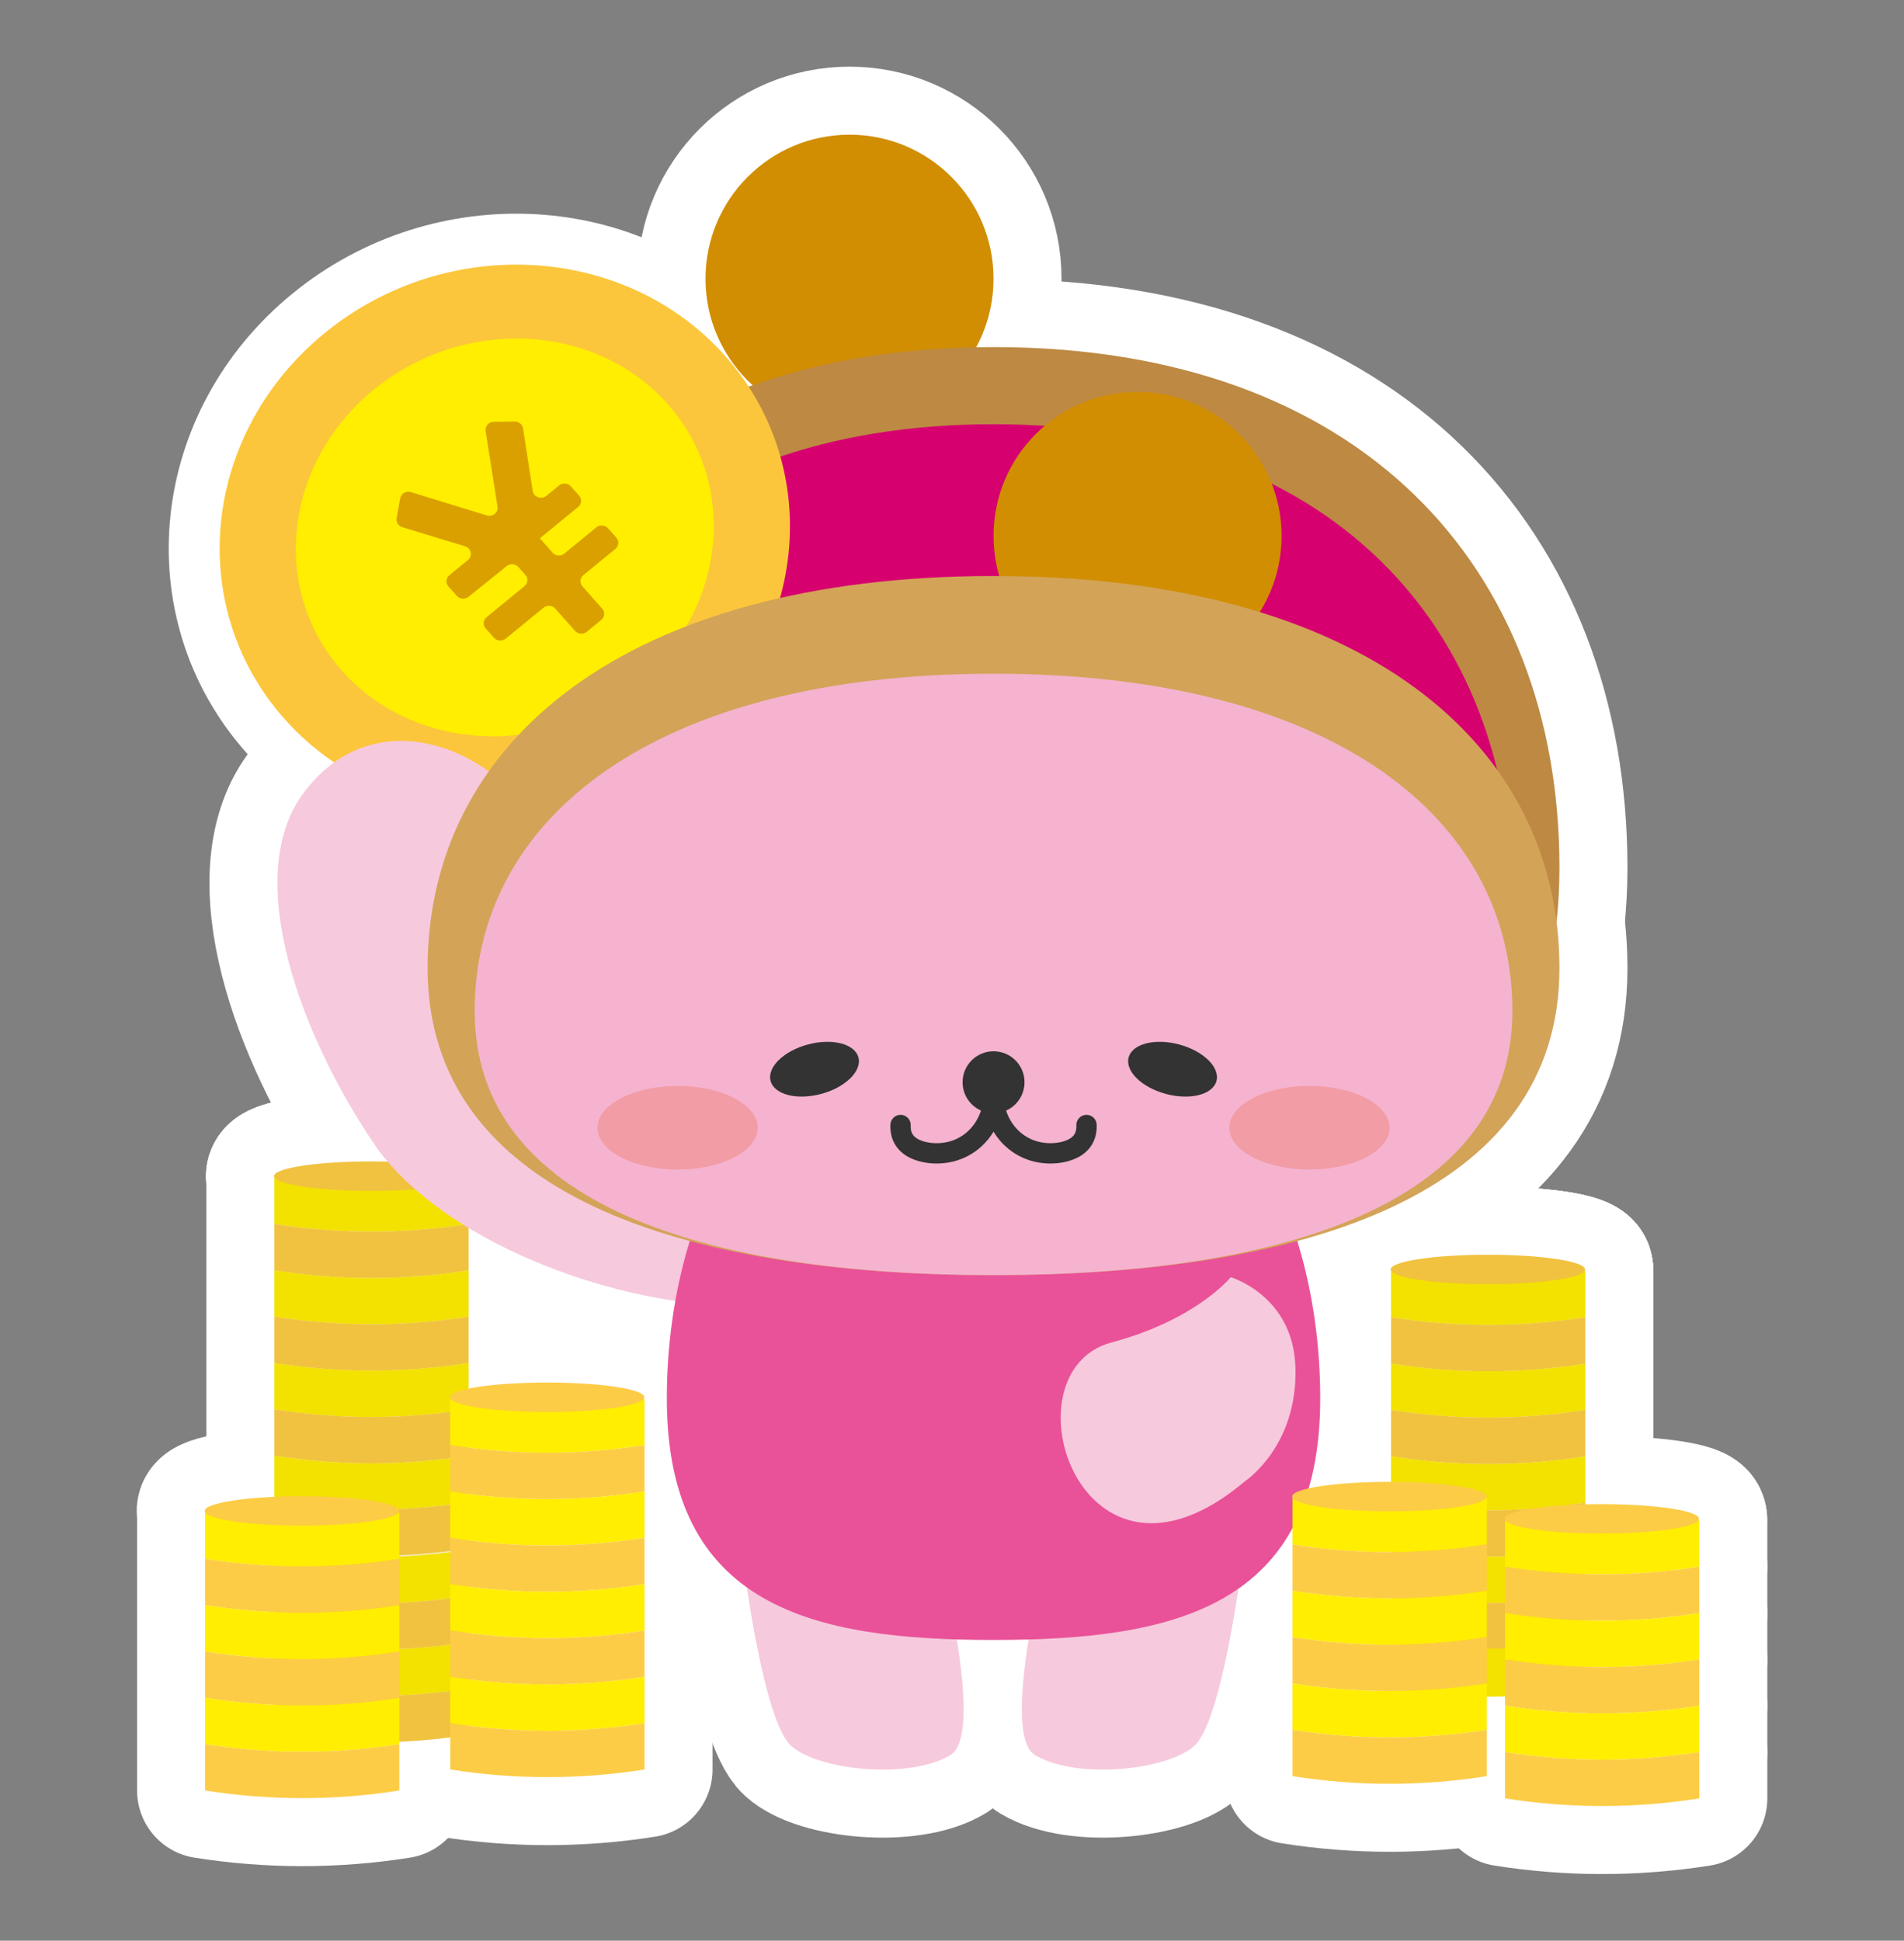 <?xml version="1.0" encoding="UTF-8"?><svg xmlns="http://www.w3.org/2000/svg" width="210" height="214" viewBox="0 0 210 214"><rect x="0" y="0" width="210" height="214" fill="#808080" stroke="none"/><defs><style>.d{fill:#d18e02;}.e{fill:#daa000;}.f{fill:#d3a358;}.g{fill:#fdcc46;}.h{mix-blend-mode:multiply;opacity:.1;}.i{fill:#f7c9dd;}.j{isolation:isolate;}.k{stroke:#333;stroke-width:2.242px;}.k,.l{fill:none;stroke-linecap:round;stroke-linejoin:round;}.m{fill:#fe0;}.n{fill:#fbc63b;stroke:#fbc63b;stroke-miterlimit:10;stroke-width:3.761px;}.l{stroke:#fff;stroke-width:15px;}.o{fill:#f5b3cf;}.p{fill:#d6006f;}.q{fill:#e95298;}.r{fill:#333;}.s{fill:#f29ca6;}.t{fill:#bd8943;}.u{fill:#886200;}</style></defs><g class="j"><g id="a"><circle class="l" cx="93.698" cy="30.734" r="15.883"/><path class="l" d="M171.998,95.681c0,33.043-27.945,44.924-62.417,44.924s-62.417-11.881-62.417-44.924,21.802-57.408,62.417-57.408,62.417,24.365,62.417,57.408Z"/><path class="l" d="M166.809,99.416c0,30.296-25.622,41.19-57.228,41.19s-57.228-10.894-57.228-41.19,19.99-52.635,57.228-52.635,57.228,22.339,57.228,52.635Z"/><path class="l" d="M32.767,78.008c10.324,11.634,28.95,12.671,41.604,2.317,12.653-10.354,14.541-28.179,4.218-39.812-10.324-11.634-28.95-12.671-41.604-2.317-12.653,10.354-14.541,28.179-4.218,39.812Z"/><path class="l" d="M70.132,75.548c9.905-8.105,11.479-22.006,3.509-30.987-7.97-8.981-22.512-9.694-32.417-1.589-9.904,8.105-11.478,22.006-3.508,30.987,7.97,8.981,22.512,9.694,32.417,1.589Z"/><path class="l" d="M59.949,67.012l-4.176,3.417c-.385.315-.964.269-1.294-.103l-.911-1.027c-.33-.372-.285-.928.1-1.243l4.176-3.417c.385-.315.43-.872.1-1.243l-.769-.867c-.328-.369-.902-.417-1.288-.108l-4.22,3.391c-.385.31-.96.262-1.288-.108l-.917-1.033c-.33-.372-.285-.928.1-1.243l2.048-1.676c.548-.449.365-1.304-.324-1.514l-6.913-2.102c-.44-.134-.711-.561-.631-.997l.397-2.19c.095-.525.65-.847,1.179-.684l8.372,2.57c.647.199,1.284-.322,1.182-.968l-1.314-8.345c-.083-.528.336-1.003.891-1.01l2.315-.029c.461-.006.857.318.925.757l1.065,6.888c.106.687.957.996,1.505.548l1.406-1.15c.385-.315.964-.269,1.294.103l.911,1.027c.33.372.285.928-.1,1.243l-4.187,3.426v.083s1.361,1.534,1.361,1.534c.33.372.909.417,1.294.103l3.533-2.891c.385-.315.964-.269,1.294.103l.911,1.027c.33.372.285.928-.1,1.243l-3.533,2.891c-.385.315-.43.872-.1,1.243l2.175,2.451c.33.372.285.928-.1,1.243l-1.605,1.313c-.385.315-.964.269-1.294-.103l-2.175-2.451c-.33-.372-.909-.418-1.294-.103Z"/><path class="l" d="M30.262,129.859c7.099,1.124,14.331,1.124,21.43,0v5.11c-7.099,1.124-14.331,1.124-21.43,0v-5.11Z"/><path class="l" d="M30.262,134.969c7.099,1.124,14.331,1.124,21.43,0v5.11c-7.099,1.124-14.331,1.124-21.43,0v-5.11Z"/><path class="l" d="M30.262,140.079c7.099,1.124,14.331,1.124,21.43,0v5.11c-7.099,1.124-14.331,1.124-21.43,0v-5.11Z"/><path class="l" d="M30.262,145.189c7.099,1.124,14.331,1.124,21.43,0v5.11c-7.099,1.124-14.331,1.124-21.43,0v-5.11Z"/><path class="l" d="M30.262,150.299c7.099,1.124,14.331,1.124,21.43,0v5.11c-7.099,1.124-14.331,1.124-21.43,0v-5.11Z"/><path class="l" d="M30.262,155.409c7.099,1.124,14.331,1.124,21.43,0v5.11c-7.099,1.124-14.331,1.124-21.43,0v-5.11Z"/><path class="l" d="M30.262,160.519c7.099,1.124,14.331,1.124,21.43,0v5.11c-7.099,1.124-14.331,1.124-21.43,0v-5.11Z"/><path class="l" d="M30.262,165.629c7.099,1.124,14.331,1.124,21.43,0v5.11c-7.099,1.124-14.331,1.124-21.43,0v-5.11Z"/><path class="l" d="M30.262,170.849c7.099,1.124,14.331,1.124,21.43,0v5.11c-7.099,1.124-14.331,1.124-21.43,0v-5.11Z"/><path class="l" d="M30.262,175.959c7.099,1.124,14.331,1.124,21.43,0v5.11c-7.099,1.124-14.331,1.124-21.43,0v-5.11Z"/><path class="l" d="M30.262,181.069c7.099,1.124,14.331,1.124,21.43,0v5.11c-7.099,1.124-14.331,1.124-21.43,0v-5.11Z"/><path class="l" d="M30.262,186.179c7.099,1.124,14.331,1.124,21.43,0v5.11c-7.099,1.124-14.331,1.124-21.43,0v-5.11Z"/><ellipse class="l" cx="40.942" cy="129.694" rx="10.723" ry="1.624"/><path class="l" d="M51.692,129.859c-.032.005-.063.008-.095.013.042-.059.068-.118.068-.178,0-.897-4.801-1.624-10.723-1.624s-10.723.727-10.723,1.624c0,.056.019.112.056.167-.005,0-.009-.001-.014-.002v61.431c7.099,1.124,14.331,1.124,21.43,0v-61.431Z"/><path class="l" d="M40.942,129.069c4.952,0,8.142.488,9.384.875l-.846,1.209,1.211-.156v59.433c-3.211.467-6.475.703-9.715.703s-6.504-.236-9.715-.703v-59.398l1.131.182-.852-1.264c1.231-.387,4.427-.88,9.401-.88M40.942,128.069c-5.922,0-10.723.727-10.723,1.624,0,.056.019.112.056.167-.005,0-.009-.001-.014-.002v61.431c3.55.562,7.132.844,10.715.844s7.166-.281,10.715-.844v-61.431c-.032.005-.063.008-.095.013.042-.059.068-.118.068-.178,0-.897-4.801-1.624-10.723-1.624h0Z"/><path class="l" d="M104.226,145.502s-11.416-.77-24.946-1.552c-14.299-.826-31.411-8.013-38.098-17.929-8.124-12.046-14.406-29.248-7.844-38.379,9.216-12.822,27.185-3.071,29.438,11.922,2.253,14.993,24.228,38.242,28.128,38.172s13.65-.245,13.65-.245l-.327,8.01Z"/><path class="l" d="M136.884,173.08s-2.121,16.702-5.151,19.428c-3.03,2.727-13.03,3.749-17.575,1.023-4.545-2.727,3.03-29.313,3.03-29.313,0,0,1.511-3.536,7.01-4.103,5.499-.566,8.976.89,11.16,4.367,1.973,3.142,1.598,6.198,1.527,8.598Z"/><path class="l" d="M82.101,173.08s2.121,16.702,5.151,19.428c3.03,2.727,13.03,3.749,17.575,1.023,4.545-2.727-3.03-29.313-3.03-29.313,0,0-1.511-3.536-7.01-4.103-5.499-.566-8.976.89-11.16,4.367-1.973,3.142-1.598,6.198-1.527,8.598Z"/><path class="l" d="M145.614,154.196c0,23.038-16.133,26.64-36.033,26.64s-36.033-3.602-36.033-26.64,12.586-44.707,36.033-44.707,36.033,21.669,36.033,44.707Z"/><path class="l" d="M81.86,163.343c18.132,15.318,26.824-12.083,14.693-15.318-9.378-2.501-13.13-7.19-13.13-7.19,0,0-6.854,1.993-7.135,9.86-.314,8.789,5.572,12.648,5.572,12.648"/><path class="l" d="M137.303,163.343c-18.132,15.318-26.824-12.083-14.693-15.318,9.378-2.501,13.13-7.19,13.13-7.19,0,0,6.854,1.993,7.135,9.86.314,8.789-5.572,12.648-5.572,12.648"/><circle class="l" cx="125.465" cy="59.097" r="15.883"/><path class="l" d="M171.998,106.762c0,24.892-27.945,33.843-62.417,33.843s-62.417-8.951-62.417-33.843,21.802-43.247,62.417-43.247,62.417,18.355,62.417,43.247Z"/><path class="l" d="M166.809,111.493c0,21.413-25.622,29.112-57.228,29.112s-57.228-7.7-57.228-29.112,19.99-37.202,57.228-37.202,57.228,15.789,57.228,37.202Z"/><path class="l" d="M109.581,120.772c0,3.301-2.479,6.407-6.281,6.407,0,0-4.123.13-3.973-3.124"/><path class="l" d="M106.166,119.339c0-1.887,1.529-3.416,3.416-3.416s3.416,1.529,3.416,3.416-1.529,3.416-3.416,3.416-3.416-1.529-3.416-3.416Z"/><path class="l" d="M109.581,120.772c0,3.301,2.479,6.407,6.281,6.407,0,0,4.123.13,3.973-3.124"/><path class="l" d="M84.993,119.198c-.404-1.506,1.438-3.308,4.113-4.025,2.675-.717,5.171-.077,5.575,1.429.404,1.506-1.438,3.308-4.113,4.025-2.675.717-5.171.077-5.575-1.429Z"/><path class="l" d="M134.169,119.198c.404-1.506-1.438-3.308-4.113-4.025-2.675-.717-5.171-.077-5.575,1.429-.403,1.506,1.438,3.308,4.114,4.025,2.675.717,5.171.077,5.575-1.429Z"/><ellipse class="l" cx="74.737" cy="124.355" rx="8.836" ry="4.614"/><ellipse class="l" cx="144.425" cy="124.355" rx="8.836" ry="4.614"/><path class="l" d="M153.425,140.148c7.099,1.124,14.331,1.124,21.43,0v5.11c-7.099,1.124-14.331,1.124-21.43,0v-5.11Z"/><path class="l" d="M153.425,145.258c7.099,1.124,14.331,1.124,21.43,0v5.11c-7.099,1.124-14.331,1.124-21.43,0v-5.11Z"/><path class="l" d="M153.425,150.368c7.099,1.124,14.331,1.124,21.43,0v5.11c-7.099,1.124-14.331,1.124-21.43,0v-5.11Z"/><path class="l" d="M153.425,155.478c7.099,1.124,14.331,1.124,21.43,0v5.11c-7.099,1.124-14.331,1.124-21.43,0v-5.11Z"/><path class="l" d="M153.425,160.588c7.099,1.124,14.331,1.124,21.43,0v5.11c-7.099,1.124-14.331,1.124-21.43,0v-5.11Z"/><path class="l" d="M153.425,165.698c7.099,1.124,14.331,1.124,21.43,0v5.11c-7.099,1.124-14.331,1.124-21.43,0v-5.11Z"/><path class="l" d="M153.425,170.808c7.099,1.124,14.331,1.124,21.43,0v5.11c-7.099,1.124-14.331,1.124-21.43,0v-5.11Z"/><path class="l" d="M153.425,175.918c7.099,1.124,14.331,1.124,21.43,0v5.11c-7.099,1.124-14.331,1.124-21.43,0v-5.11Z"/><path class="l" d="M153.425,180.967c7.099,1.124,14.331,1.124,21.43,0v5.282c-7.099,1.124-14.331,1.124-21.43,0v-5.282Z"/><ellipse class="l" cx="164.106" cy="139.983" rx="10.723" ry="1.624"/><path class="l" d="M174.856,140.148c-.032.005-.063.008-.095.013.042-.059.068-.118.068-.178,0-.897-4.801-1.624-10.723-1.624s-10.723.727-10.723,1.624c0,.056.019.112.056.167-.005,0-.009-.001-.014-.002v46.101c7.099,1.124,14.331,1.124,21.43,0v-46.101Z"/><path class="l" d="M164.106,139.359c4.954,0,8.145.489,9.386.875l-.841,1.208,1.205-.156v44.104c-3.211.467-6.475.703-9.715.703s-6.504-.236-9.715-.703v-44.067l1.133.183-.854-1.267c1.231-.387,4.427-.88,9.401-.88M164.106,138.359c-5.922,0-10.723.727-10.723,1.624,0,.056.019.112.056.167-.005,0-.009-.001-.014-.002v46.101c3.55.562,7.132.843,10.715.843s7.166-.281,10.715-.843v-46.101c-.032.005-.063.008-.095.013.042-.059.068-.118.068-.178,0-.897-4.801-1.624-10.723-1.624h0Z"/><path class="l" d="M49.66,154.24c7.099,1.124,14.331,1.124,21.43,0v5.11c-7.099,1.124-14.331,1.124-21.43,0v-5.11Z"/><path class="l" d="M49.66,159.35c7.099,1.124,14.331,1.124,21.43,0v5.11c-7.099,1.124-14.331,1.124-21.43,0v-5.11Z"/><path class="l" d="M49.66,164.46c7.099,1.124,14.331,1.124,21.43,0v5.11c-7.099,1.124-14.331,1.124-21.43,0v-5.11Z"/><path class="l" d="M49.66,169.57c7.099,1.124,14.331,1.124,21.43,0v5.11c-7.099,1.124-14.331,1.124-21.43,0v-5.11Z"/><path class="l" d="M49.66,174.68c7.099,1.124,14.331,1.124,21.43,0v5.11c-7.099,1.124-14.331,1.124-21.43,0v-5.11Z"/><path class="l" d="M49.66,179.79c7.099,1.124,14.331,1.124,21.43,0v5.11c-7.099,1.124-14.331,1.124-21.43,0v-5.11Z"/><path class="l" d="M49.66,184.9c7.099,1.124,14.331,1.124,21.43,0v5.11c-7.099,1.124-14.331,1.124-21.43,0v-5.11Z"/><path class="l" d="M49.66,190.01c7.099,1.124,14.331,1.124,21.43,0v5.11c-7.099,1.124-14.331,1.124-21.43,0v-5.11Z"/><ellipse class="l" cx="60.34" cy="154.075" rx="10.723" ry="1.624"/><path class="l" d="M142.56,165.193c7.099,1.124,14.331,1.124,21.43,0v5.11c-7.099,1.124-14.331,1.124-21.43,0v-5.11Z"/><path class="l" d="M142.56,170.303c7.099,1.124,14.331,1.124,21.43,0v5.11c-7.099,1.124-14.331,1.124-21.43,0v-5.11Z"/><path class="l" d="M142.56,175.413c7.099,1.124,14.331,1.124,21.43,0v5.11c-7.099,1.124-14.331,1.124-21.43,0v-5.11Z"/><path class="l" d="M142.56,180.523c7.099,1.124,14.331,1.124,21.43,0v5.11c-7.099,1.124-14.331,1.124-21.43,0v-5.11Z"/><path class="l" d="M142.56,185.633c7.099,1.124,14.331,1.124,21.43,0v5.11c-7.099,1.124-14.331,1.124-21.43,0v-5.11Z"/><path class="l" d="M142.56,190.743c7.099,1.124,14.331,1.124,21.43,0v5.11c-7.099,1.124-14.331,1.124-21.43,0v-5.11Z"/><ellipse class="l" cx="153.24" cy="165.028" rx="10.723" ry="1.624"/><path class="l" d="M165.995,167.646c7.099,1.124,14.331,1.124,21.43,0v5.11c-7.099,1.124-14.331,1.124-21.43,0v-5.11Z"/><path class="l" d="M165.995,172.756c7.099,1.124,14.331,1.124,21.43,0v5.11c-7.099,1.124-14.331,1.124-21.43,0v-5.11Z"/><path class="l" d="M165.995,177.866c7.099,1.124,14.331,1.124,21.43,0v5.11c-7.099,1.124-14.331,1.124-21.43,0v-5.11Z"/><path class="l" d="M165.995,182.976c7.099,1.124,14.331,1.124,21.43,0v5.11c-7.099,1.124-14.331,1.124-21.43,0v-5.11Z"/><path class="l" d="M165.995,188.086c7.099,1.124,14.331,1.124,21.43,0v5.11c-7.099,1.124-14.331,1.124-21.43,0v-5.11Z"/><path class="l" d="M165.995,193.196c7.099,1.124,14.331,1.124,21.43,0v5.11c-7.099,1.124-14.331,1.124-21.43,0v-5.11Z"/><ellipse class="l" cx="176.675" cy="167.481" rx="10.723" ry="1.624"/><path class="l" d="M22.617,166.774c7.099,1.124,14.331,1.124,21.43,0v5.11c-7.099,1.124-14.331,1.124-21.43,0v-5.11Z"/><path class="l" d="M22.617,171.884c7.099,1.124,14.331,1.124,21.43,0v5.11c-7.099,1.124-14.331,1.124-21.43,0v-5.11Z"/><path class="l" d="M22.617,176.994c7.099,1.124,14.331,1.124,21.43,0v5.11c-7.099,1.124-14.331,1.124-21.43,0v-5.11Z"/><path class="l" d="M22.617,182.104c7.099,1.124,14.331,1.124,21.43,0v5.11c-7.099,1.124-14.331,1.124-21.43,0v-5.11Z"/><path class="l" d="M22.617,187.214c7.099,1.124,14.331,1.124,21.43,0v5.11c-7.099,1.124-14.331,1.124-21.43,0v-5.11Z"/><path class="l" d="M22.617,192.324c7.099,1.124,14.331,1.124,21.43,0v5.11c-7.099,1.124-14.331,1.124-21.43,0v-5.11Z"/><ellipse class="l" cx="33.298" cy="166.609" rx="10.723" ry="1.624"/><circle class="d" cx="93.698" cy="30.734" r="15.883"/><path class="t" d="M171.998,95.681c0,33.043-27.945,44.924-62.417,44.924s-62.417-11.881-62.417-44.924,21.802-57.408,62.417-57.408,62.417,24.365,62.417,57.408Z"/><path class="p" d="M166.809,99.416c0,30.296-25.622,41.19-57.228,41.19s-57.228-10.894-57.228-41.19,19.99-52.635,57.228-52.635,57.228,22.339,57.228,52.635Z"/><path class="n" d="M32.767,78.008c10.324,11.634,28.95,12.671,41.604,2.317,12.653-10.354,14.541-28.179,4.218-39.812-10.324-11.634-28.95-12.671-41.604-2.317-12.653,10.354-14.541,28.179-4.218,39.812Z"/><path class="m" d="M70.132,75.548c9.905-8.105,11.479-22.006,3.509-30.987-7.97-8.981-22.512-9.694-32.417-1.589-9.904,8.105-11.478,22.006-3.508,30.987,7.97,8.981,22.512,9.694,32.417,1.589Z"/><path class="e" d="M59.949,67.012l-4.176,3.417c-.385.315-.964.269-1.294-.103l-.911-1.027c-.33-.372-.285-.928.1-1.243l4.176-3.417c.385-.315.43-.872.1-1.243l-.769-.867c-.328-.369-.902-.417-1.288-.108l-4.22,3.391c-.385.31-.96.262-1.288-.108l-.917-1.033c-.33-.372-.285-.928.1-1.243l2.048-1.676c.548-.449.365-1.304-.324-1.514l-6.913-2.102c-.44-.134-.711-.561-.631-.997l.397-2.19c.095-.525.65-.847,1.179-.684l8.372,2.57c.647.199,1.284-.322,1.182-.968l-1.314-8.345c-.083-.528.336-1.003.891-1.01l2.315-.029c.461-.006.857.318.925.757l1.065,6.888c.106.687.957.996,1.505.548l1.406-1.15c.385-.315.964-.269,1.294.103l.911,1.027c.33.372.285.928-.1,1.243l-4.187,3.426v.083s1.361,1.534,1.361,1.534c.33.372.909.417,1.294.103l3.533-2.891c.385-.315.964-.269,1.294.103l.911,1.027c.33.372.285.928-.1,1.243l-3.533,2.891c-.385.315-.43.872-.1,1.243l2.175,2.451c.33.372.285.928-.1,1.243l-1.605,1.313c-.385.315-.964.269-1.294-.103l-2.175-2.451c-.33-.372-.909-.418-1.294-.103Z"/><path class="m" d="M30.262,129.859c7.099,1.124,14.331,1.124,21.43,0v5.11c-7.099,1.124-14.331,1.124-21.43,0v-5.11Z"/><path class="g" d="M30.262,134.969c7.099,1.124,14.331,1.124,21.43,0v5.11c-7.099,1.124-14.331,1.124-21.43,0v-5.11Z"/><path class="m" d="M30.262,140.079c7.099,1.124,14.331,1.124,21.43,0v5.11c-7.099,1.124-14.331,1.124-21.43,0v-5.11Z"/><path class="g" d="M30.262,145.189c7.099,1.124,14.331,1.124,21.43,0v5.11c-7.099,1.124-14.331,1.124-21.43,0v-5.11Z"/><path class="m" d="M30.262,150.299c7.099,1.124,14.331,1.124,21.43,0v5.11c-7.099,1.124-14.331,1.124-21.43,0v-5.11Z"/><path class="g" d="M30.262,155.409c7.099,1.124,14.331,1.124,21.43,0v5.11c-7.099,1.124-14.331,1.124-21.43,0v-5.11Z"/><path class="m" d="M30.262,160.519c7.099,1.124,14.331,1.124,21.43,0v5.11c-7.099,1.124-14.331,1.124-21.43,0v-5.11Z"/><path class="g" d="M30.262,165.629c7.099,1.124,14.331,1.124,21.43,0v5.11c-7.099,1.124-14.331,1.124-21.43,0v-5.11Z"/><path class="m" d="M30.262,170.849c7.099,1.124,14.331,1.124,21.43,0v5.11c-7.099,1.124-14.331,1.124-21.43,0v-5.11Z"/><path class="g" d="M30.262,175.959c7.099,1.124,14.331,1.124,21.43,0v5.11c-7.099,1.124-14.331,1.124-21.43,0v-5.11Z"/><path class="m" d="M30.262,181.069c7.099,1.124,14.331,1.124,21.43,0v5.11c-7.099,1.124-14.331,1.124-21.43,0v-5.11Z"/><path class="g" d="M30.262,186.179c7.099,1.124,14.331,1.124,21.43,0v5.11c-7.099,1.124-14.331,1.124-21.43,0v-5.11Z"/><ellipse class="g" cx="40.942" cy="129.694" rx="10.723" ry="1.624"/><g class="h"><path class="u" d="M51.692,129.859c-.032.005-.063.008-.095.013.042-.059.068-.118.068-.178,0-.897-4.801-1.624-10.723-1.624s-10.723.727-10.723,1.624c0,.056.019.112.056.167-.005,0-.009-.001-.014-.002v61.431c7.099,1.124,14.331,1.124,21.43,0v-61.431Z"/></g><path class="i" d="M104.226,145.502s-11.416-.77-24.946-1.552c-14.299-.826-31.411-8.013-38.098-17.929-8.124-12.046-14.406-29.248-7.844-38.379,9.216-12.822,27.185-3.071,29.438,11.922,2.253,14.993,24.228,38.242,28.128,38.172s13.65-.245,13.65-.245l-.327,8.01Z"/><path class="i" d="M136.884,173.08s-2.121,16.702-5.151,19.428c-3.03,2.727-13.03,3.749-17.575,1.023-4.545-2.727,3.03-29.313,3.03-29.313,0,0,1.511-3.536,7.01-4.103,5.499-.566,8.976.89,11.16,4.367,1.973,3.142,1.598,6.198,1.527,8.598Z"/><path class="i" d="M82.101,173.08s2.121,16.702,5.151,19.428c3.03,2.727,13.03,3.749,17.575,1.023,4.545-2.727-3.03-29.313-3.03-29.313,0,0-1.511-3.536-7.01-4.103-5.499-.566-8.976.89-11.16,4.367-1.973,3.142-1.598,6.198-1.527,8.598Z"/><path class="q" d="M145.614,154.196c0,23.038-16.133,26.64-36.033,26.64s-36.033-3.602-36.033-26.64,12.586-44.707,36.033-44.707,36.033,21.669,36.033,44.707Z"/><path class="i" d="M137.303,163.343c-18.132,15.318-26.824-12.083-14.693-15.318,9.378-2.501,13.13-7.19,13.13-7.19,0,0,6.854,1.993,7.135,9.86.314,8.789-5.572,12.648-5.572,12.648"/><circle class="d" cx="125.465" cy="59.097" r="15.883"/><path class="f" d="M171.998,106.762c0,24.892-27.945,33.843-62.417,33.843s-62.417-8.951-62.417-33.843,21.802-43.247,62.417-43.247,62.417,18.355,62.417,43.247Z"/><path class="o" d="M166.809,111.493c0,21.413-25.622,29.112-57.228,29.112s-57.228-7.7-57.228-29.112,19.99-37.202,57.228-37.202,57.228,15.789,57.228,37.202Z"/><path class="k" d="M109.581,120.772c0,3.301-2.479,6.407-6.281,6.407,0,0-4.123.13-3.973-3.124"/><path class="r" d="M106.166,119.339c0-1.887,1.529-3.416,3.416-3.416s3.416,1.529,3.416,3.416-1.529,3.416-3.416,3.416-3.416-1.529-3.416-3.416Z"/><path class="k" d="M109.581,120.772c0,3.301,2.479,6.407,6.281,6.407,0,0,4.123.13,3.973-3.124"/><path class="r" d="M84.993,119.198c-.404-1.506,1.438-3.308,4.113-4.025,2.675-.717,5.171-.077,5.575,1.429.404,1.506-1.438,3.308-4.113,4.025-2.675.717-5.171.077-5.575-1.429Z"/><path class="r" d="M134.169,119.198c.404-1.506-1.438-3.308-4.113-4.025-2.675-.717-5.171-.077-5.575,1.429-.403,1.506,1.438,3.308,4.114,4.025,2.675.717,5.171.077,5.575-1.429Z"/><ellipse class="s" cx="74.737" cy="124.355" rx="8.836" ry="4.614"/><ellipse class="s" cx="144.425" cy="124.355" rx="8.836" ry="4.614"/><path class="m" d="M153.425,140.148c7.099,1.124,14.331,1.124,21.43,0v5.11c-7.099,1.124-14.331,1.124-21.43,0v-5.11Z"/><path class="g" d="M153.425,145.258c7.099,1.124,14.331,1.124,21.43,0v5.11c-7.099,1.124-14.331,1.124-21.43,0v-5.11Z"/><path class="m" d="M153.425,150.368c7.099,1.124,14.331,1.124,21.43,0v5.11c-7.099,1.124-14.331,1.124-21.43,0v-5.11Z"/><path class="g" d="M153.425,155.478c7.099,1.124,14.331,1.124,21.43,0v5.11c-7.099,1.124-14.331,1.124-21.43,0v-5.11Z"/><path class="m" d="M153.425,160.588c7.099,1.124,14.331,1.124,21.43,0v5.11c-7.099,1.124-14.331,1.124-21.43,0v-5.11Z"/><path class="g" d="M153.425,165.698c7.099,1.124,14.331,1.124,21.43,0v5.11c-7.099,1.124-14.331,1.124-21.43,0v-5.11Z"/><path class="m" d="M153.425,170.808c7.099,1.124,14.331,1.124,21.43,0v5.11c-7.099,1.124-14.331,1.124-21.43,0v-5.11Z"/><path class="g" d="M153.425,175.918c7.099,1.124,14.331,1.124,21.43,0v5.11c-7.099,1.124-14.331,1.124-21.43,0v-5.11Z"/><path class="m" d="M153.425,180.967c7.099,1.124,14.331,1.124,21.43,0v5.282c-7.099,1.124-14.331,1.124-21.43,0v-5.282Z"/><ellipse class="g" cx="164.106" cy="139.983" rx="10.723" ry="1.624"/><g class="h"><path class="u" d="M174.856,140.148c-.032.005-.063.008-.095.013.042-.059.068-.118.068-.178,0-.897-4.801-1.624-10.723-1.624s-10.723.727-10.723,1.624c0,.056.019.112.056.167-.005,0-.009-.001-.014-.002v46.101c7.099,1.124,14.331,1.124,21.43,0v-46.101Z"/></g><path class="m" d="M49.66,154.24c7.099,1.124,14.331,1.124,21.43,0v5.11c-7.099,1.124-14.331,1.124-21.43,0v-5.11Z"/><path class="g" d="M49.66,159.35c7.099,1.124,14.331,1.124,21.43,0v5.11c-7.099,1.124-14.331,1.124-21.43,0v-5.11Z"/><path class="m" d="M49.66,164.46c7.099,1.124,14.331,1.124,21.43,0v5.11c-7.099,1.124-14.331,1.124-21.43,0v-5.11Z"/><path class="g" d="M49.66,169.57c7.099,1.124,14.331,1.124,21.43,0v5.11c-7.099,1.124-14.331,1.124-21.43,0v-5.11Z"/><path class="m" d="M49.66,174.68c7.099,1.124,14.331,1.124,21.43,0v5.11c-7.099,1.124-14.331,1.124-21.43,0v-5.11Z"/><path class="g" d="M49.66,179.79c7.099,1.124,14.331,1.124,21.43,0v5.11c-7.099,1.124-14.331,1.124-21.43,0v-5.11Z"/><path class="m" d="M49.66,184.9c7.099,1.124,14.331,1.124,21.43,0v5.11c-7.099,1.124-14.331,1.124-21.43,0v-5.11Z"/><path class="g" d="M49.66,190.01c7.099,1.124,14.331,1.124,21.43,0v5.11c-7.099,1.124-14.331,1.124-21.43,0v-5.11Z"/><ellipse class="g" cx="60.34" cy="154.075" rx="10.723" ry="1.624"/><path class="m" d="M142.56,165.193c7.099,1.124,14.331,1.124,21.43,0v5.11c-7.099,1.124-14.331,1.124-21.43,0v-5.11Z"/><path class="g" d="M142.56,170.303c7.099,1.124,14.331,1.124,21.43,0v5.11c-7.099,1.124-14.331,1.124-21.43,0v-5.11Z"/><path class="m" d="M142.56,175.413c7.099,1.124,14.331,1.124,21.43,0v5.11c-7.099,1.124-14.331,1.124-21.43,0v-5.11Z"/><path class="g" d="M142.56,180.523c7.099,1.124,14.331,1.124,21.43,0v5.11c-7.099,1.124-14.331,1.124-21.43,0v-5.11Z"/><path class="m" d="M142.56,185.633c7.099,1.124,14.331,1.124,21.43,0v5.11c-7.099,1.124-14.331,1.124-21.43,0v-5.11Z"/><path class="g" d="M142.56,190.743c7.099,1.124,14.331,1.124,21.43,0v5.11c-7.099,1.124-14.331,1.124-21.43,0v-5.11Z"/><ellipse class="g" cx="153.24" cy="165.028" rx="10.723" ry="1.624"/><path class="m" d="M165.995,167.646c7.099,1.124,14.331,1.124,21.43,0v5.11c-7.099,1.124-14.331,1.124-21.43,0v-5.11Z"/><path class="g" d="M165.995,172.756c7.099,1.124,14.331,1.124,21.43,0v5.11c-7.099,1.124-14.331,1.124-21.43,0v-5.11Z"/><path class="m" d="M165.995,177.866c7.099,1.124,14.331,1.124,21.43,0v5.11c-7.099,1.124-14.331,1.124-21.43,0v-5.11Z"/><path class="g" d="M165.995,182.976c7.099,1.124,14.331,1.124,21.43,0v5.11c-7.099,1.124-14.331,1.124-21.43,0v-5.11Z"/><path class="m" d="M165.995,188.086c7.099,1.124,14.331,1.124,21.43,0v5.11c-7.099,1.124-14.331,1.124-21.43,0v-5.11Z"/><path class="g" d="M165.995,193.196c7.099,1.124,14.331,1.124,21.43,0v5.11c-7.099,1.124-14.331,1.124-21.43,0v-5.11Z"/><ellipse class="g" cx="176.675" cy="167.481" rx="10.723" ry="1.624"/><path class="m" d="M22.617,166.774c7.099,1.124,14.331,1.124,21.43,0v5.11c-7.099,1.124-14.331,1.124-21.43,0v-5.11Z"/><path class="g" d="M22.617,171.884c7.099,1.124,14.331,1.124,21.43,0v5.11c-7.099,1.124-14.331,1.124-21.43,0v-5.11Z"/><path class="m" d="M22.617,176.994c7.099,1.124,14.331,1.124,21.43,0v5.11c-7.099,1.124-14.331,1.124-21.43,0v-5.11Z"/><path class="g" d="M22.617,182.104c7.099,1.124,14.331,1.124,21.43,0v5.11c-7.099,1.124-14.331,1.124-21.43,0v-5.11Z"/><path class="m" d="M22.617,187.214c7.099,1.124,14.331,1.124,21.43,0v5.11c-7.099,1.124-14.331,1.124-21.43,0v-5.11Z"/><path class="g" d="M22.617,192.324c7.099,1.124,14.331,1.124,21.43,0v5.11c-7.099,1.124-14.331,1.124-21.43,0v-5.11Z"/><ellipse class="g" cx="33.298" cy="166.609" rx="10.723" ry="1.624"/></g></g></svg>